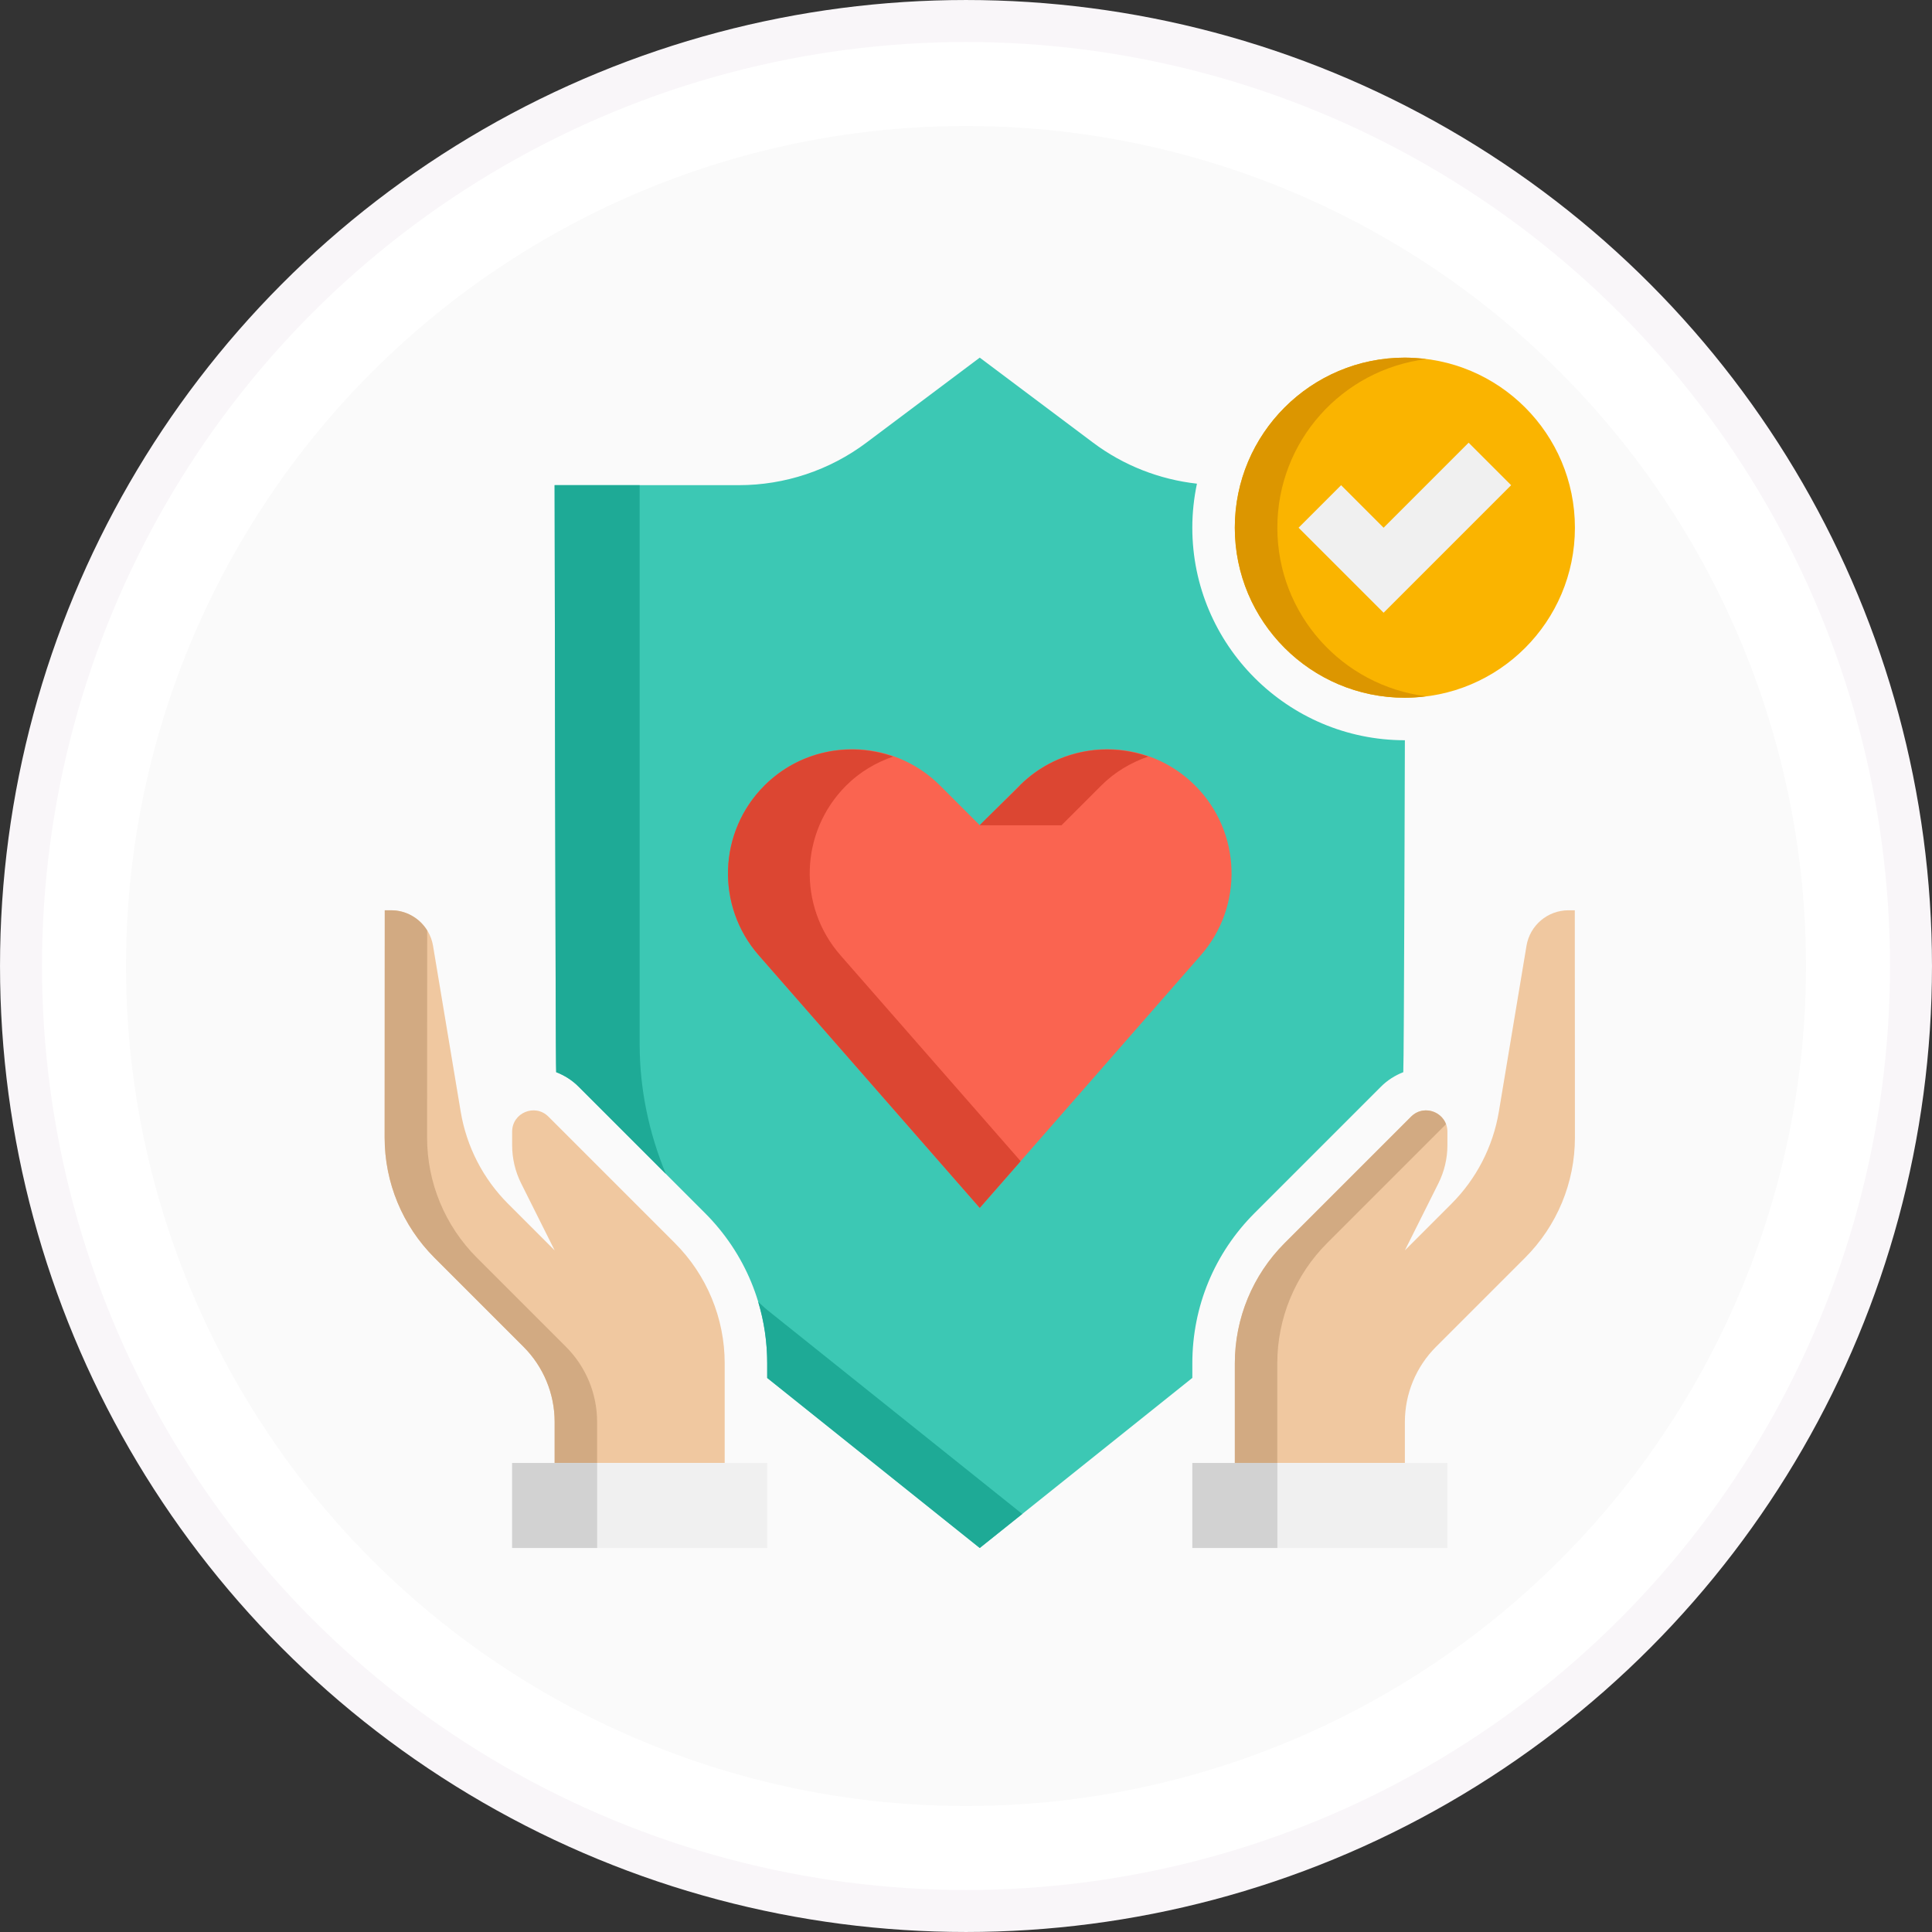 <svg width="80" height="80" viewBox="0 0 80 80" fill="none" xmlns="http://www.w3.org/2000/svg">
<rect x="0" y="0" width="80" height="80" fill="#333333" stroke="none"/>
<circle cx="40" cy="40" r="39.13" fill="white" stroke="#F9F6F9" stroke-width="1.739"/>
<circle cx="40" cy="40" r="34.783" fill="#FAFAFA"/>
<path d="M58.173 30.652C53.319 30.652 49.371 26.703 49.371 21.85C49.371 21.225 49.439 20.616 49.563 20.028C48.009 19.854 46.524 19.275 45.263 18.33L40.569 14.809L35.875 18.33C34.352 19.472 32.499 20.09 30.594 20.09H22.966C22.966 20.09 23 44.014 23.031 44.397C23.372 44.528 23.687 44.725 23.954 44.992L29.191 50.229C30.853 51.892 31.769 54.103 31.769 56.453V57.058L40.569 64.098L49.372 57.056V56.453C49.372 54.102 50.287 51.891 51.951 50.228L57.187 44.992C57.453 44.726 57.768 44.529 58.107 44.397C58.138 44.015 58.173 30.652 58.173 30.652Z" fill="#3CC8B4"/>
<path d="M21.206 60.578H31.768V64.098H21.206V60.578Z" fill="#F0F0F0"/>
<path d="M21.206 60.578H24.727V64.098H21.206V60.578Z" fill="#D2D2D2"/>
<path d="M49.372 60.578H59.934V64.099H49.372V60.578Z" fill="#F0F0F0"/>
<path d="M49.372 60.578H52.892V64.099H49.372V60.578Z" fill="#D2D2D2"/>
<path d="M65.209 37.693H64.945C64.085 37.693 63.35 38.315 63.209 39.163L62.065 46.029C61.823 47.477 61.136 48.813 60.098 49.85L58.173 51.775L59.562 48.998C59.806 48.509 59.934 47.97 59.934 47.424V46.86C59.934 46.075 58.986 45.683 58.431 46.237L53.194 51.474C51.874 52.795 51.132 54.586 51.132 56.453V60.577H58.173V58.879C58.173 57.712 58.637 56.593 59.463 55.768L63.152 52.079C64.473 50.758 65.215 48.972 65.214 47.103C65.212 43.46 65.209 37.694 65.209 37.693Z" fill="#F0C8A0"/>
<path d="M31.395 53.907C31.641 54.722 31.768 55.577 31.768 56.453V57.058L40.569 64.098L42.329 62.69L31.772 54.244C31.639 54.137 31.523 54.017 31.395 53.907Z" fill="#1EAA96"/>
<path d="M15.932 37.693H16.195C17.056 37.693 17.79 38.315 17.931 39.163L19.076 46.029C19.317 47.477 20.004 48.813 21.042 49.85L22.967 51.775L21.578 48.998C21.334 48.509 21.207 47.97 21.207 47.424V46.86C21.207 46.075 22.154 45.683 22.709 46.237L27.946 51.474C29.266 52.795 30.008 54.586 30.008 56.453V60.577H22.967V58.879C22.967 57.712 22.503 56.593 21.678 55.768L17.99 52.079C16.668 50.757 15.926 48.971 15.927 47.103C15.928 43.46 15.932 37.693 15.932 37.693Z" fill="#F0C8A0"/>
<path d="M54.953 51.474L59.876 46.551C59.667 45.986 58.907 45.762 58.431 46.237L53.194 51.474C51.874 52.794 51.132 54.586 51.132 56.453V60.578H52.89V56.453C52.89 54.586 53.632 52.794 54.953 51.474Z" fill="#D2AA82"/>
<path d="M23.436 55.768L19.747 52.079C18.426 50.758 17.684 48.972 17.685 47.103C17.686 44.302 17.688 40.256 17.689 38.53C17.376 38.024 16.82 37.693 16.195 37.693H15.932C15.931 37.694 15.928 43.46 15.928 47.103C15.926 48.971 16.668 50.757 17.989 52.078L21.678 55.767C22.503 56.593 22.967 57.712 22.967 58.879V60.577H24.725V58.879C24.725 57.712 24.262 56.593 23.436 55.768Z" fill="#D2AA82"/>
<path d="M58.173 28.892C62.061 28.892 65.214 25.739 65.214 21.85C65.214 17.962 62.061 14.809 58.173 14.809C54.284 14.809 51.131 17.962 51.131 21.85C51.131 25.739 54.284 28.892 58.173 28.892Z" fill="#FAB400"/>
<path d="M52.892 21.85C52.892 18.26 55.581 15.304 59.053 14.87C58.763 14.834 58.471 14.809 58.173 14.809C54.284 14.809 51.131 17.962 51.131 21.85C51.131 25.739 54.284 28.892 58.173 28.892C58.471 28.892 58.764 28.867 59.053 28.831C55.58 28.397 52.892 25.44 52.892 21.85Z" fill="#DC9600"/>
<path d="M62.573 20.091L57.292 25.372L53.771 21.852L55.532 20.091L57.292 21.852L60.812 18.331L62.573 20.091Z" fill="#F0F0F0"/>
<path d="M26.487 43.246V41.213V20.09H22.966C22.966 20.09 23 44.014 23.031 44.396C23.372 44.527 23.687 44.724 23.954 44.992L27.571 48.609C26.877 46.926 26.487 45.112 26.487 43.246Z" fill="#1EAA96"/>
<path d="M40.57 50.015L49.723 39.555C51.506 37.516 51.404 34.444 49.489 32.529C47.48 30.52 44.222 30.52 42.214 32.529L40.57 34.172L38.927 32.529C36.918 30.52 33.66 30.52 31.652 32.529C29.736 34.444 29.634 37.516 31.418 39.555L40.57 50.015Z" fill="#FA6450"/>
<path d="M35.036 32.53C35.602 31.963 36.272 31.575 36.982 31.328C35.176 30.698 33.094 31.087 31.651 32.53C29.736 34.445 29.634 37.517 31.417 39.555L40.57 50.016L42.263 48.082L34.802 39.556C33.018 37.518 33.12 34.445 35.036 32.53Z" fill="#DC4632"/>
<path d="M43.954 34.173L45.598 32.53C46.164 31.963 46.834 31.575 47.544 31.327C45.757 30.705 43.703 31.084 42.263 32.49C42.278 32.505 40.555 34.158 40.57 34.173H43.954Z" fill="#DC4632"/>
</svg>
